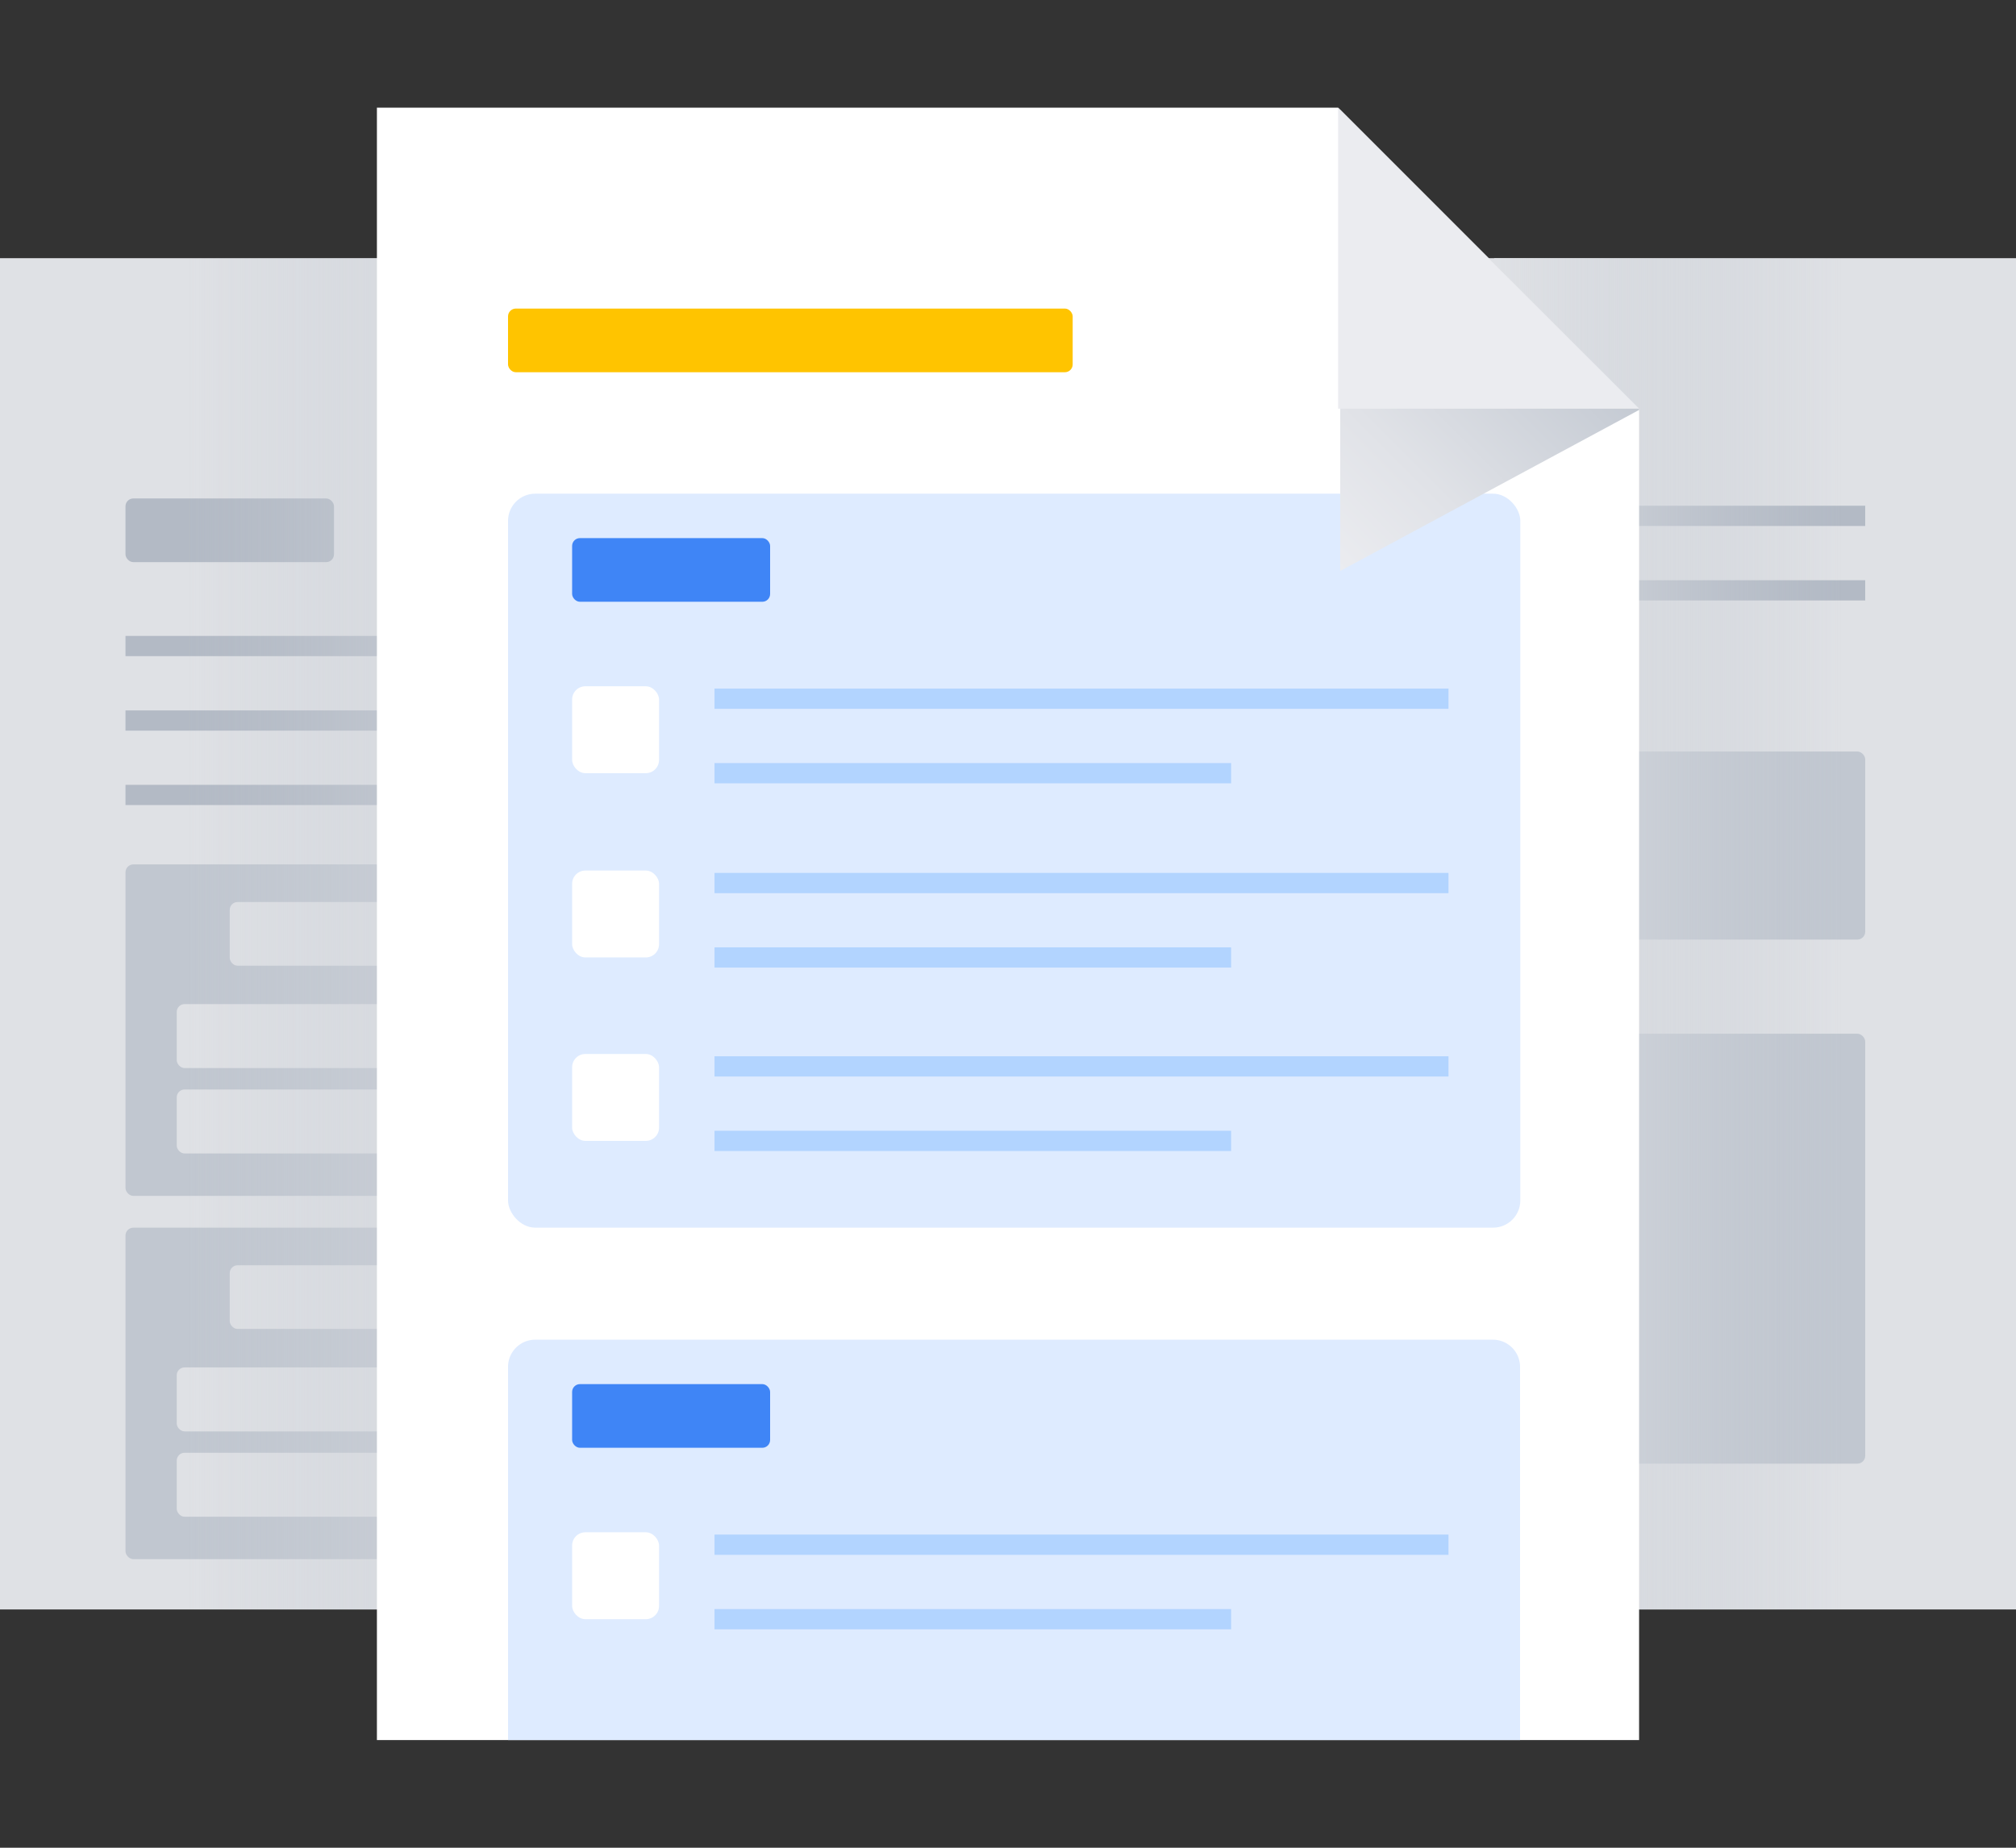 <svg xmlns="http://www.w3.org/2000/svg" xmlns:xlink="http://www.w3.org/1999/xlink" viewBox="0 0 240 220"><rect x="0" y="0" width="240" height="220" fill="#333333" stroke="none"/><defs><style>.cls-1,.cls-10,.cls-11,.cls-12,.cls-13,.cls-24,.cls-3,.cls-4,.cls-5,.cls-7,.cls-8{fill:#2684ff;}.cls-17,.cls-19,.cls-2{fill:#fff;}.cls-10,.cls-11,.cls-12,.cls-13,.cls-2,.cls-3,.cls-4,.cls-5,.cls-6,.cls-7,.cls-8{clip-rule:evenodd;}.cls-4{clip-path:url(#clip-path);}.cls-5{clip-path:url(#clip-path-2);}.cls-36,.cls-40,.cls-6,.cls-9{fill:none;}.cls-7{clip-path:url(#clip-path-3);}.cls-8{clip-path:url(#clip-path-4);}.cls-10{clip-path:url(#clip-path-5);}.cls-11{clip-path:url(#clip-path-6);}.cls-12{clip-path:url(#clip-path-7);}.cls-13{clip-path:url(#clip-path-8);}.cls-14{isolation:isolate;}.cls-15{clip-path:url(#clip-path-9);}.cls-16{clip-path:url(#clip-path-10);}.cls-17,.cls-24{fill-rule:evenodd;}.cls-18{clip-path:url(#clip-path-11);}.cls-20{clip-path:url(#clip-path-12);}.cls-21{clip-path:url(#clip-path-13);}.cls-22{clip-path:url(#clip-path-14);}.cls-23{clip-path:url(#clip-path-15);}.cls-25{clip-path:url(#clip-path-16);}.cls-26{clip-path:url(#clip-path-17);}.cls-27{clip-path:url(#clip-path-18);}.cls-28{clip-path:url(#clip-path-19);}.cls-29{clip-path:url(#clip-path-20);}.cls-30{clip-path:url(#clip-path-21);}.cls-31{clip-path:url(#clip-path-22);}.cls-32{clip-path:url(#clip-path-23);}.cls-33{fill:#dfe1e5;}.cls-34{fill:#c1c7d0;}.cls-35{fill:#b3bac5;}.cls-36{stroke:#b3bac5;}.cls-36,.cls-40{stroke-miterlimit:10;stroke-width:2.41px;}.cls-37,.cls-38,.cls-41{mix-blend-mode:multiply;}.cls-37{fill:url(#linear-gradient);}.cls-38{fill:url(#linear-gradient-2);}.cls-39{fill:#deebff;}.cls-40{stroke:#b2d4ff;}.cls-41{fill:url(#linear-gradient-3);}.cls-42{fill:#ebecf0;}.cls-43{fill:#3f85f6;}.cls-44{fill:#ffc400;}</style><clipPath id="clip-path"><path class="cls-3" d="M-1716,1601.68a1.46,1.46,0,0,1,1.45,1.46,1.45,1.45,0,0,1-1.45,1.45h-11.63a1.45,1.45,0,0,1-1.45-1.45,1.46,1.46,0,0,1,1.45-1.46Z"/></clipPath><clipPath id="clip-path-2"><path class="cls-4" d="M-1716,1607.5a1.45,1.45,0,0,1,1.45,1.45,1.46,1.46,0,0,1-1.45,1.46h-11.63a1.46,1.46,0,0,1-1.45-1.46,1.45,1.45,0,0,1,1.45-1.45Z"/></clipPath><clipPath id="clip-path-3"><path class="cls-3" d="M-1716,1909.75a1.45,1.45,0,0,1,1.45,1.46,1.45,1.45,0,0,1-1.45,1.45h-11.63a1.45,1.45,0,0,1-1.45-1.45,1.45,1.45,0,0,1,1.45-1.46Z"/></clipPath><clipPath id="clip-path-4"><path class="cls-7" d="M-1716,1915.57a1.45,1.45,0,0,1,1.45,1.45,1.45,1.45,0,0,1-1.45,1.45h-11.63a1.45,1.45,0,0,1-1.45-1.45,1.45,1.45,0,0,1,1.45-1.45Z"/></clipPath><clipPath id="clip-path-5"><path class="cls-3" d="M-1716,2010.65a1.45,1.45,0,0,1,1.45,1.45,1.45,1.45,0,0,1-1.45,1.46h-11.63a1.45,1.45,0,0,1-1.45-1.46,1.45,1.45,0,0,1,1.45-1.45Z"/></clipPath><clipPath id="clip-path-6"><path class="cls-10" d="M-1716,2016.46a1.45,1.45,0,0,1,1.45,1.46,1.45,1.45,0,0,1-1.45,1.45h-11.63a1.45,1.45,0,0,1-1.45-1.45,1.45,1.45,0,0,1,1.45-1.46Z"/></clipPath><clipPath id="clip-path-7"><path class="cls-3" d="M-2311.07,2877.37a2.13,2.13,0,0,1,2.13,2.14,2.13,2.13,0,0,1-2.13,2.13h-17.08a2.13,2.13,0,0,1-2.13-2.13,2.13,2.13,0,0,1,2.13-2.14Z"/></clipPath><clipPath id="clip-path-8"><path class="cls-12" d="M-2311.07,2885.91a2.13,2.13,0,0,1,2.13,2.14,2.13,2.13,0,0,1-2.13,2.13h-17.08a2.13,2.13,0,0,1-2.13-2.13,2.13,2.13,0,0,1,2.13-2.14Z"/></clipPath><clipPath id="clip-path-9"><rect class="cls-1" x="-1733.43" y="1701.5" width="23.13" height="23.13" rx="2.89"/></clipPath><clipPath id="clip-path-10"><path class="cls-6" d="M-1726.93,1707.28a3.61,3.61,0,0,1,3.57,3.07v-.06q.66,2.89-3.59,7.76a.87.87,0,0,1-1.24.08.86.86,0,0,1-.13-.14,1.33,1.33,0,0,1,.08-1.66,20.31,20.31,0,0,0,1.47-1.83h-.15a3.62,3.62,0,0,1-3.61-3.62A3.61,3.61,0,0,1-1726.93,1707.28Zm10.12,0a3.61,3.61,0,0,1,3.57,3.07v-.06q.66,2.89-3.6,7.76a.86.86,0,0,1-1.23.08l-.14-.14a1.33,1.33,0,0,1,.09-1.66,20.31,20.31,0,0,0,1.47-1.83h-.15a3.61,3.61,0,0,1-3.61-3.62A3.61,3.61,0,0,1-1716.81,1707.28Z"/></clipPath><clipPath id="clip-path-11"><path class="cls-2" d="M-1726.93,1707.28a3.61,3.61,0,0,1,3.57,3.07v-.06q.66,2.89-3.59,7.76a.87.87,0,0,1-1.24.08.86.86,0,0,1-.13-.14,1.33,1.33,0,0,1,.08-1.66,20.31,20.31,0,0,0,1.47-1.83h-.15a3.62,3.62,0,0,1-3.61-3.62A3.61,3.61,0,0,1-1726.93,1707.28Zm10.12,0a3.61,3.61,0,0,1,3.57,3.07v-.06q.66,2.89-3.6,7.76a.86.86,0,0,1-1.23.08l-.14-.14a1.33,1.33,0,0,1,.09-1.66,20.31,20.31,0,0,0,1.47-1.83h-.15a3.61,3.61,0,0,1-3.61-3.62A3.61,3.61,0,0,1-1716.81,1707.28Z"/></clipPath><clipPath id="clip-path-12"><rect class="cls-1" x="-1733.43" y="1798.42" width="23.13" height="23.13" rx="2.89"/></clipPath><clipPath id="clip-path-13"><path class="cls-6" d="M-1726.93,1804.2a3.61,3.61,0,0,1,3.57,3.07v-.06q.66,2.89-3.59,7.76a.88.88,0,0,1-1.24.08.86.86,0,0,1-.13-.14,1.32,1.32,0,0,1,.08-1.66,20.31,20.31,0,0,0,1.47-1.83h-.15a3.62,3.62,0,0,1-3.61-3.62A3.61,3.61,0,0,1-1726.93,1804.2Zm10.12,0a3.61,3.61,0,0,1,3.57,3.07v-.06q.66,2.89-3.6,7.76a.87.87,0,0,1-1.23.08.93.93,0,0,1-.14-.14,1.33,1.33,0,0,1,.09-1.66,20.31,20.31,0,0,0,1.47-1.83h-.15a3.61,3.61,0,0,1-3.61-3.62A3.61,3.61,0,0,1-1716.81,1804.2Z"/></clipPath><clipPath id="clip-path-14"><path class="cls-2" d="M-1726.93,1804.2a3.61,3.61,0,0,1,3.57,3.07v-.06q.66,2.89-3.59,7.76a.88.88,0,0,1-1.24.08.86.86,0,0,1-.13-.14,1.32,1.32,0,0,1,.08-1.66,20.31,20.31,0,0,0,1.47-1.83h-.15a3.62,3.62,0,0,1-3.61-3.62A3.61,3.61,0,0,1-1726.93,1804.2Zm10.12,0a3.61,3.61,0,0,1,3.57,3.07v-.06q.66,2.89-3.6,7.76a.87.87,0,0,1-1.23.08.93.93,0,0,1-.14-.14,1.33,1.33,0,0,1,.09-1.66,20.31,20.31,0,0,0,1.47-1.83h-.15a3.61,3.61,0,0,1-3.61-3.62A3.61,3.61,0,0,1-1716.81,1804.2Z"/></clipPath><clipPath id="clip-path-15"><rect class="cls-1" x="-1733.43" y="1597.32" width="23.26" height="23.26" rx="2.91"/></clipPath><clipPath id="clip-path-16"><path class="cls-5" d="M-1721.81,1613.31a1.46,1.46,0,0,1,1.46,1.46,1.45,1.45,0,0,1-1.46,1.45h-5.81a1.45,1.45,0,0,1-1.45-1.45,1.45,1.45,0,0,1,1.45-1.46Z"/></clipPath><clipPath id="clip-path-17"><rect class="cls-1" x="-1733.43" y="1905.39" width="23.26" height="23.26" rx="2.91"/></clipPath><clipPath id="clip-path-18"><path class="cls-8" d="M-1721.81,1921.38a1.45,1.45,0,0,1,1.46,1.45,1.46,1.46,0,0,1-1.46,1.46h-5.81a1.45,1.45,0,0,1-1.45-1.46,1.45,1.45,0,0,1,1.45-1.45Z"/></clipPath><clipPath id="clip-path-19"><rect class="cls-9" x="-1850.89" y="1987.2" width="334.89" height="52.52"/></clipPath><clipPath id="clip-path-20"><rect class="cls-1" x="-1733.43" y="2006.29" width="23.26" height="23.26" rx="2.91"/></clipPath><clipPath id="clip-path-21"><path class="cls-11" d="M-1721.81,2022.28a1.45,1.45,0,0,1,1.46,1.45,1.45,1.45,0,0,1-1.46,1.45h-5.81a1.45,1.45,0,0,1-1.45-1.45,1.45,1.45,0,0,1,1.45-1.45Z"/></clipPath><clipPath id="clip-path-22"><rect class="cls-1" x="-2336.69" y="2870.97" width="34.15" height="34.15" rx="4.27"/></clipPath><clipPath id="clip-path-23"><path class="cls-13" d="M-2319.61,2894.45a2.13,2.13,0,0,1,2.13,2.14,2.13,2.13,0,0,1-2.13,2.13h-8.54a2.13,2.13,0,0,1-2.13-2.13,2.13,2.13,0,0,1,2.13-2.14Z"/></clipPath><linearGradient id="linear-gradient" x1="74.5" y1="111.19" x2="22.14" y2="111.19" gradientUnits="userSpaceOnUse"><stop offset="0" stop-color="#dfe1e5"/><stop offset="1" stop-color="#c1c7d0" stop-opacity="0"/></linearGradient><linearGradient id="linear-gradient-2" x1="177.88" y1="111.19" x2="219.2" y2="111.19" xlink:href="#linear-gradient"/><linearGradient id="linear-gradient-3" x1="149.92" y1="58.36" x2="187.3" y2="20.98" gradientUnits="userSpaceOnUse"><stop offset="0" stop-color="#ebecf0"/><stop offset="0.28" stop-color="#e0e2e7"/><stop offset="0.78" stop-color="#c2c8d1"/><stop offset="1" stop-color="#b3bac5"/></linearGradient></defs><g class="cls-14"><g id="Layer_1" data-name="Layer 1"><rect class="cls-1" x="-1733.43" y="1701.5" width="23.13" height="23.13" rx="2.89"/><path class="cls-17" d="M-1726.93,1707.28a3.61,3.61,0,0,1,3.57,3.07v-.06q.66,2.89-3.59,7.76a.87.87,0,0,1-1.24.08.86.86,0,0,1-.13-.14,1.33,1.33,0,0,1,.08-1.66,20.31,20.31,0,0,0,1.47-1.83h-.15a3.62,3.62,0,0,1-3.61-3.62A3.61,3.61,0,0,1-1726.93,1707.28Zm10.12,0a3.61,3.61,0,0,1,3.57,3.07v-.06q.66,2.89-3.6,7.76a.86.86,0,0,1-1.23.08l-.14-.14a1.33,1.33,0,0,1,.09-1.66,20.31,20.31,0,0,0,1.47-1.83h-.15a3.61,3.61,0,0,1-3.61-3.62A3.61,3.61,0,0,1-1716.81,1707.28Z"/><g class="cls-18"><rect class="cls-19" x="-2006.6" y="-132.64" width="2081.3" height="10475.86"/></g><rect class="cls-1" x="-1733.43" y="1798.42" width="23.13" height="23.13" rx="2.89"/><path class="cls-17" d="M-1726.93,1804.2a3.61,3.61,0,0,1,3.57,3.07v-.06q.66,2.89-3.59,7.76a.88.88,0,0,1-1.24.08.86.86,0,0,1-.13-.14,1.32,1.32,0,0,1,.08-1.66,20.31,20.31,0,0,0,1.47-1.83h-.15a3.62,3.62,0,0,1-3.61-3.62A3.61,3.61,0,0,1-1726.93,1804.2Zm10.12,0a3.61,3.61,0,0,1,3.57,3.07v-.06q.66,2.89-3.6,7.76a.87.87,0,0,1-1.23.08.93.93,0,0,1-.14-.14,1.33,1.33,0,0,1,.09-1.66,20.31,20.31,0,0,0,1.47-1.83h-.15a3.61,3.61,0,0,1-3.61-3.62A3.61,3.61,0,0,1-1716.81,1804.2Z"/><g class="cls-22"><rect class="cls-19" x="-2006.6" y="-35.73" width="2081.3" height="10475.86"/></g><rect class="cls-1" x="-1733.43" y="1597.32" width="23.26" height="23.26" rx="2.91"/><path class="cls-24" d="M-1716,1601.68a1.46,1.46,0,0,1,1.45,1.46,1.45,1.45,0,0,1-1.45,1.45h-11.63a1.45,1.45,0,0,1-1.45-1.45,1.46,1.46,0,0,1,1.45-1.46Z"/><path class="cls-24" d="M-1716,1607.5a1.45,1.45,0,0,1,1.45,1.45,1.46,1.46,0,0,1-1.45,1.46h-11.63a1.46,1.46,0,0,1-1.45-1.46,1.45,1.45,0,0,1,1.45-1.45Z"/><path class="cls-24" d="M-1721.81,1613.31a1.46,1.46,0,0,1,1.46,1.46,1.45,1.45,0,0,1-1.46,1.45h-5.81a1.45,1.45,0,0,1-1.45-1.45,1.45,1.45,0,0,1,1.45-1.46Z"/><rect class="cls-1" x="-1733.43" y="1905.39" width="23.26" height="23.26" rx="2.91"/><path class="cls-24" d="M-1716,1909.75a1.45,1.45,0,0,1,1.45,1.46,1.45,1.45,0,0,1-1.45,1.45h-11.63a1.45,1.45,0,0,1-1.45-1.45,1.45,1.45,0,0,1,1.45-1.46Z"/><path class="cls-24" d="M-1716,1915.57a1.45,1.45,0,0,1,1.45,1.45,1.45,1.45,0,0,1-1.45,1.45h-11.63a1.45,1.45,0,0,1-1.45-1.45,1.45,1.45,0,0,1,1.45-1.45Z"/><path class="cls-24" d="M-1721.81,1921.38a1.45,1.45,0,0,1,1.46,1.45,1.46,1.46,0,0,1-1.46,1.46h-5.81a1.45,1.45,0,0,1-1.45-1.46,1.45,1.45,0,0,1,1.45-1.45Z"/><g class="cls-28"><rect class="cls-1" x="-1733.43" y="2006.29" width="23.26" height="23.26" rx="2.91"/><path class="cls-24" d="M-1716,2010.65a1.45,1.45,0,0,1,1.45,1.45,1.45,1.45,0,0,1-1.45,1.46h-11.63a1.45,1.45,0,0,1-1.45-1.46,1.45,1.45,0,0,1,1.45-1.45Z"/><path class="cls-24" d="M-1716,2016.46a1.45,1.45,0,0,1,1.45,1.46,1.45,1.45,0,0,1-1.45,1.45h-11.63a1.45,1.45,0,0,1-1.45-1.45,1.45,1.45,0,0,1,1.45-1.46Z"/><path class="cls-24" d="M-1721.81,2022.28a1.45,1.45,0,0,1,1.46,1.45,1.45,1.45,0,0,1-1.46,1.45h-5.81a1.45,1.45,0,0,1-1.45-1.45,1.45,1.45,0,0,1,1.45-1.45Z"/></g><rect class="cls-1" x="-2336.69" y="2870.97" width="34.15" height="34.15" rx="4.27"/><path class="cls-24" d="M-2311.07,2877.37a2.13,2.13,0,0,1,2.13,2.14,2.13,2.13,0,0,1-2.13,2.13h-17.08a2.13,2.13,0,0,1-2.13-2.13,2.13,2.13,0,0,1,2.13-2.14Z"/><path class="cls-24" d="M-2311.07,2885.91a2.13,2.13,0,0,1,2.13,2.14,2.13,2.13,0,0,1-2.13,2.13h-17.08a2.13,2.13,0,0,1-2.13-2.13,2.13,2.13,0,0,1,2.13-2.14Z"/><path class="cls-24" d="M-2319.61,2894.45a2.13,2.13,0,0,1,2.13,2.14,2.13,2.13,0,0,1-2.13,2.13h-8.54a2.13,2.13,0,0,1-2.13-2.13,2.13,2.13,0,0,1,2.13-2.14Z"/><rect class="cls-33" y="30.74" width="130.74" height="160.89"/><rect class="cls-34" x="14.94" y="102.92" width="119.11" height="39.47" rx="0.94"/><rect class="cls-33" x="21.04" y="119.55" width="32.61" height="7.62" rx="0.94"/><rect class="cls-33" x="21.04" y="129.72" width="32.61" height="7.62" rx="0.94"/><rect class="cls-33" x="27.35" y="107.4" width="24.82" height="7.58" rx="0.93"/><rect class="cls-34" x="14.94" y="146.17" width="119.11" height="39.47" rx="0.94"/><rect class="cls-33" x="21.04" y="162.81" width="32.61" height="7.62" rx="0.94"/><rect class="cls-33" x="21.04" y="172.97" width="32.61" height="7.62" rx="0.94"/><rect class="cls-33" x="27.35" y="150.65" width="24.82" height="7.58" rx="0.93"/><rect class="cls-35" x="14.94" y="59.35" width="24.82" height="7.58" rx="0.93"/><line class="cls-36" x1="14.94" y1="76.92" x2="121.28" y2="76.92"/><line class="cls-36" x1="14.94" y1="85.79" x2="121.28" y2="85.79"/><line class="cls-36" x1="14.94" y1="94.65" x2="121.28" y2="94.65"/><rect class="cls-37" x="22.14" y="30.74" width="52.36" height="160.89"/><rect class="cls-33" x="109.26" y="30.74" width="130.74" height="160.89"/><rect class="cls-34" x="144.54" y="123.08" width="77.51" height="51.19" rx="0.94"/><line class="cls-36" x1="115.72" y1="61.42" x2="222.05" y2="61.42"/><line class="cls-36" x1="115.72" y1="70.29" x2="222.05" y2="70.29"/><rect class="cls-34" x="144.54" y="89.48" width="77.51" height="22.39" rx="0.94"/><path class="cls-9" d="M170.36,115.41a29.35,29.35,0,1,0,20.76,8.6A29.15,29.15,0,0,0,170.36,115.41Z"/><rect class="cls-38" x="177.88" y="30.74" width="41.31" height="160.89"/><polygon class="cls-19" points="195.13 48.63 195.13 207.18 44.87 207.18 44.87 12.82 159.29 12.82 195.1 48.63 195.13 48.63"/><rect class="cls-39" x="60.48" y="58.78" width="120.51" height="87.39" rx="3.24"/><line class="cls-40" x1="85.06" y1="92.06" x2="146.56" y2="92.06"/><line class="cls-40" x1="85.06" y1="83.19" x2="172.44" y2="83.19"/><polygon class="cls-41" points="195.13 48.63 195.1 48.63 159.55 13.07 159.55 67.98 195.13 48.81 195.13 48.63"/><polygon class="cls-42" points="195.13 48.66 159.3 48.66 159.3 12.82 195.13 48.66"/><rect class="cls-43" x="68.11" y="64.07" width="23.57" height="7.58" rx="0.93"/><rect class="cls-44" x="60.48" y="36.74" width="67.22" height="7.58" rx="0.93"/><rect class="cls-19" x="68.11" y="81.71" width="10.35" height="10.35" rx="1.58"/><line class="cls-40" x1="85.06" y1="114" x2="146.56" y2="114"/><line class="cls-40" x1="85.06" y1="105.14" x2="172.44" y2="105.14"/><rect class="cls-19" x="68.11" y="103.65" width="10.35" height="10.35" rx="1.58"/><line class="cls-40" x1="85.06" y1="135.84" x2="146.56" y2="135.84"/><line class="cls-40" x1="85.06" y1="126.97" x2="172.44" y2="126.97"/><rect class="cls-19" x="68.11" y="125.49" width="10.35" height="10.35" rx="1.58"/><path class="cls-39" d="M63.72,159.51h114a3.24,3.24,0,0,1,3.24,3.24v44.43a0,0,0,0,1,0,0H60.48a0,0,0,0,1,0,0V162.74A3.24,3.24,0,0,1,63.72,159.51Z"/><line class="cls-40" x1="85.06" y1="192.79" x2="146.56" y2="192.79"/><line class="cls-40" x1="85.06" y1="183.92" x2="172.44" y2="183.92"/><rect class="cls-43" x="68.11" y="164.8" width="23.57" height="7.58" rx="0.93"/><rect class="cls-19" x="68.11" y="182.44" width="10.35" height="10.35" rx="1.58"/></g></g></svg>